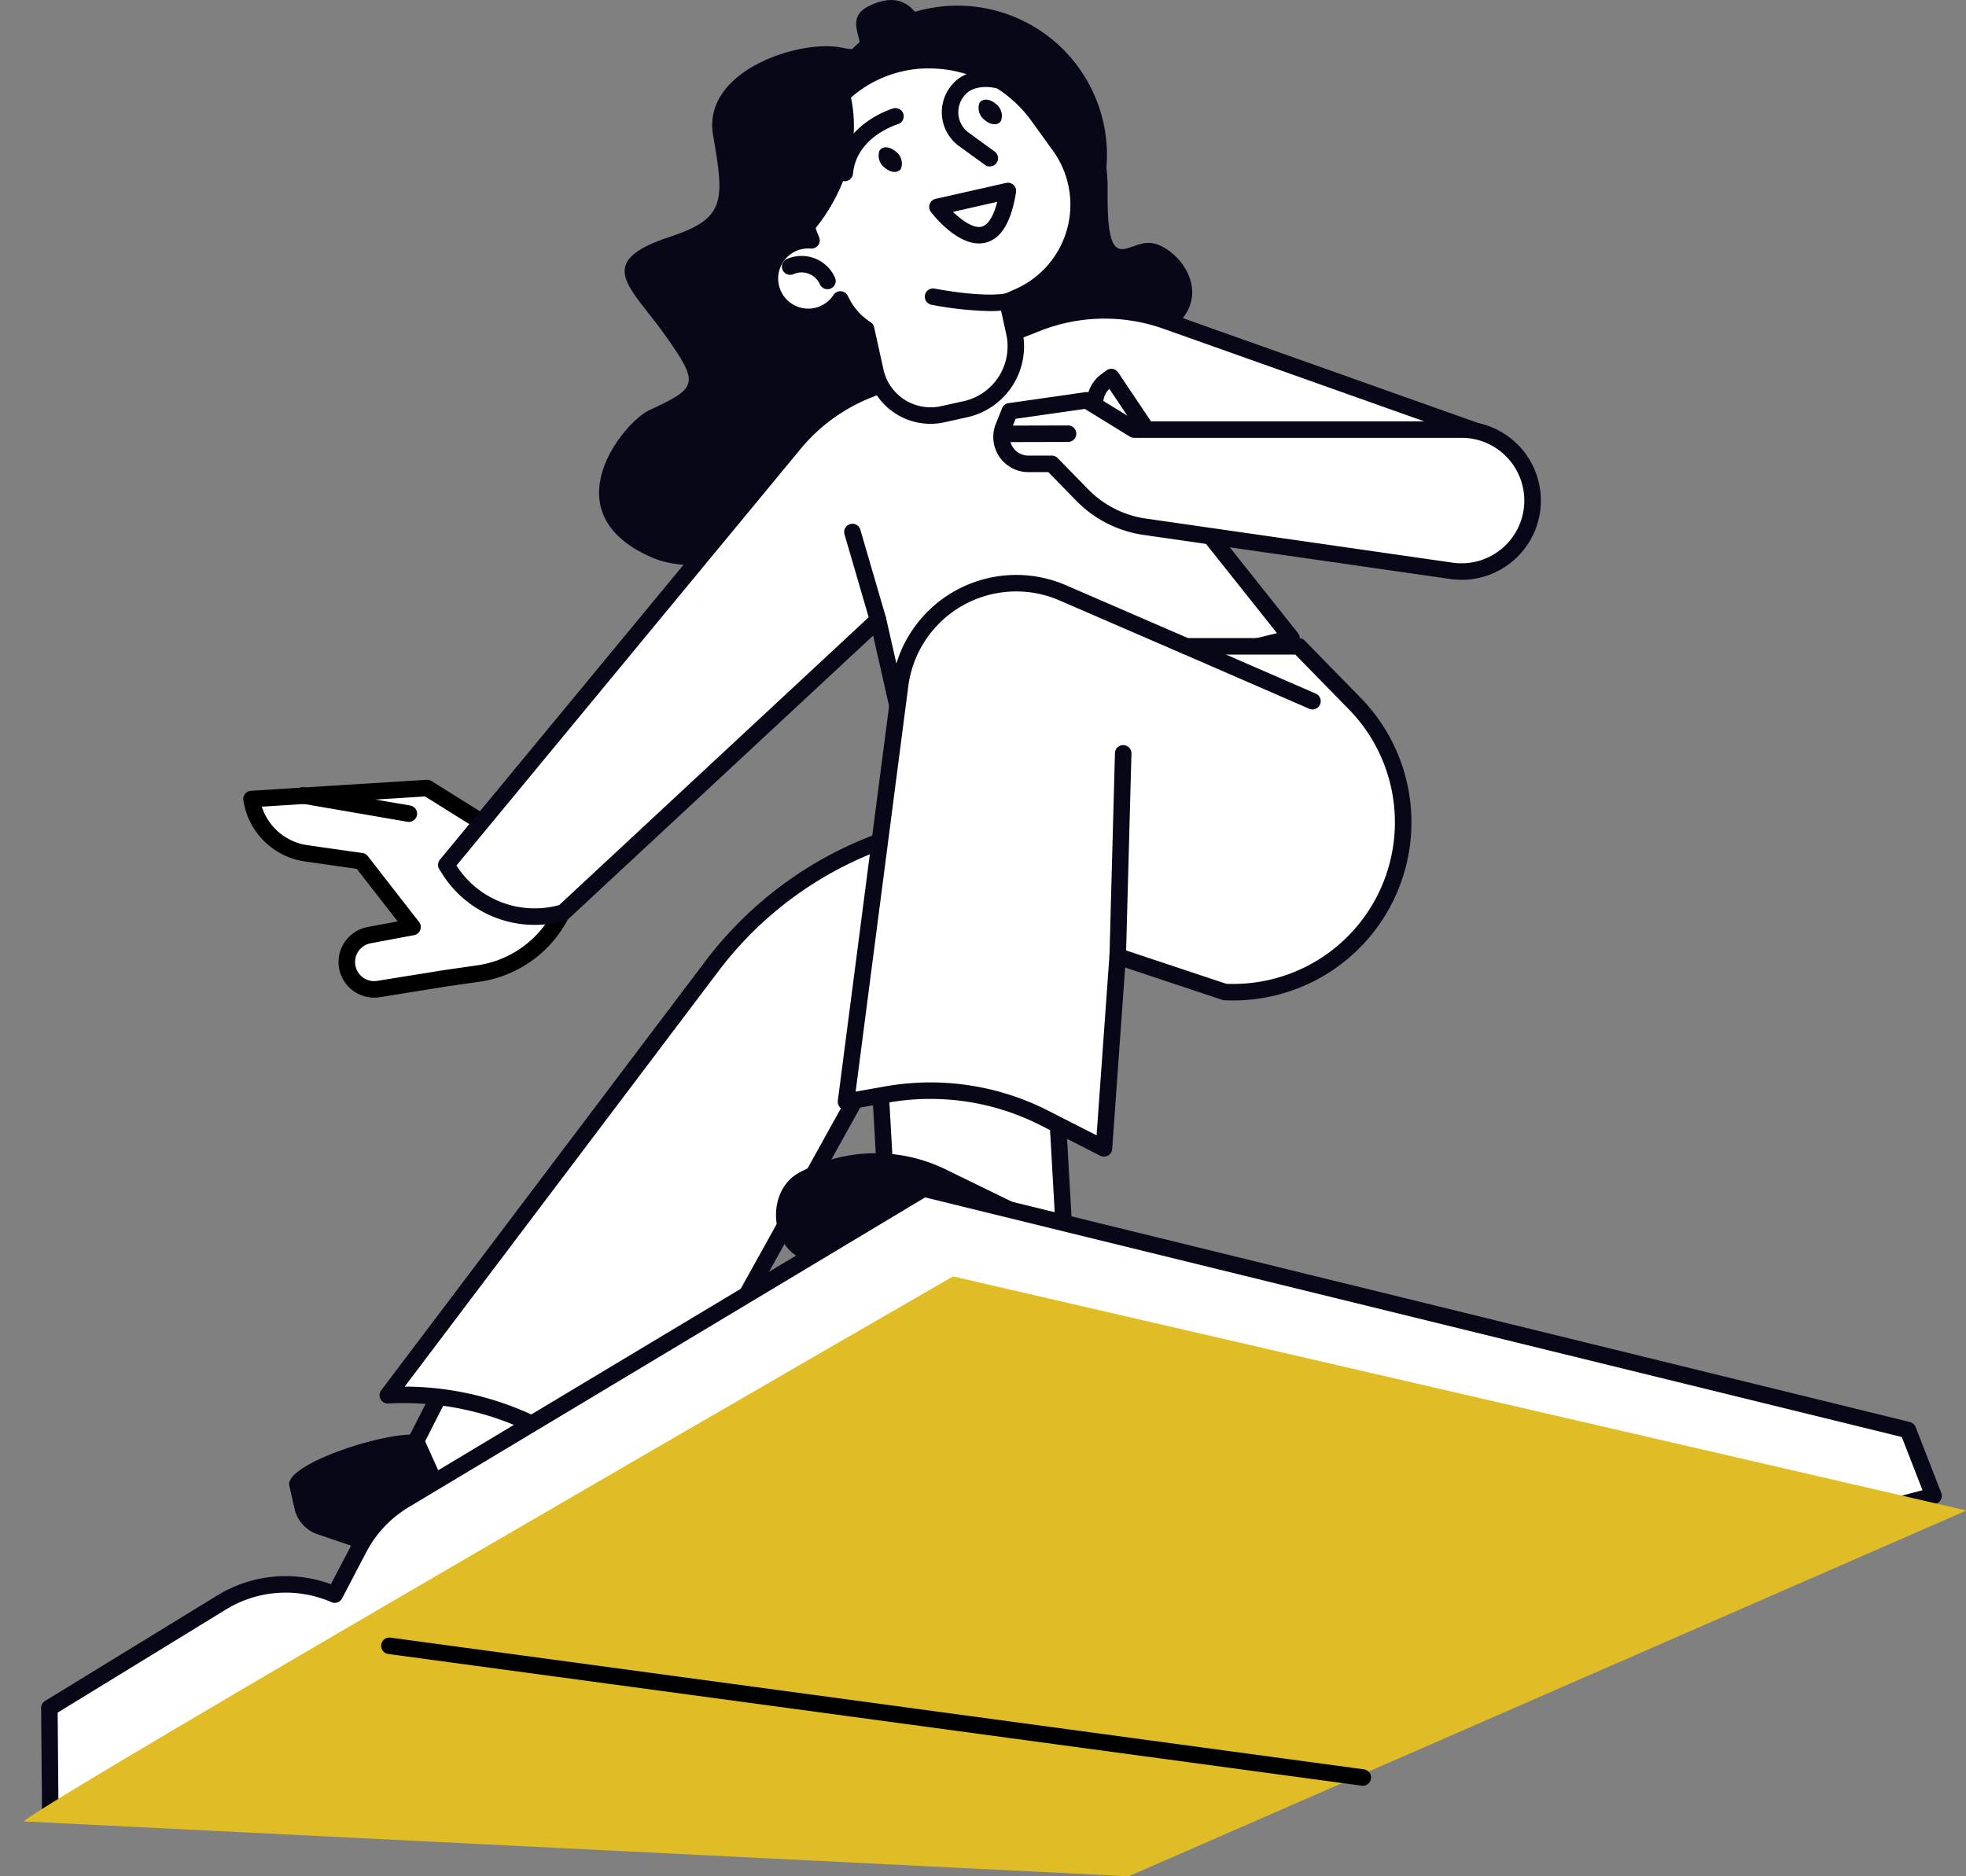 <svg xmlns="http://www.w3.org/2000/svg" xmlns:xlink="http://www.w3.org/1999/xlink" width="308" height="294" viewBox="0 0 308 294">
  <rect x="0" y="0" width="308" height="294" fill="#808080" stroke="none"/>
  <defs>
    <clipPath id="clip-path">
      <rect id="長方形_41182" data-name="長方形 41182" width="308" height="294" transform="translate(0 -0.002)" fill="#fff"/>
    </clipPath>
    <clipPath id="clip-path-2">
      <rect id="長方形_197" data-name="長方形 197" width="304.353" height="293.998" fill="none"/>
    </clipPath>
  </defs>
  <g id="マスクグループ_30" data-name="マスクグループ 30" transform="translate(0 0.002)" clip-path="url(#clip-path)">
    <g id="グループ_35965" data-name="グループ 35965" transform="translate(3.722)">
      <g id="グループ_35783" data-name="グループ 35783" transform="translate(0)">
        <g id="グループ_35782" data-name="グループ 35782" clip-path="url(#clip-path-2)">
          <path id="パス_816" data-name="パス 816" d="M219.252,109.851l-.817,2.686a17.243,17.243,0,0,1-14.057,12.048l-5.188.741-10.482,1.691a4.284,4.284,0,0,1-1.472-8.44l6.8-1.275-8.025-10.317-8.585-1.227a10.164,10.164,0,0,1-8.609-8.518l27.511-1.719Z" transform="translate(-133.124 27.959)" fill="#fff"/>
          <path id="パス_817" data-name="パス 817" d="M188.292,128.66a5.757,5.757,0,0,0,.913-.075l10.484-1.691,5.163-.738a18.6,18.6,0,0,0,15.112-12.95l.818-2.686a1.293,1.293,0,0,0-.552-1.472L197.3,94.719a1.334,1.334,0,0,0-.767-.2l-27.511,1.721a1.292,1.292,0,0,0-1.2,1.485,11.4,11.4,0,0,0,9.7,9.6l8.069,1.15,6.4,8.232-4.713.883a5.608,5.608,0,0,0-4.195,3.527,5.581,5.581,0,0,0,5.2,7.536m29.727-17.945-.53,1.739a16.007,16.007,0,0,1-13,11.144l-5.185.741-10.507,1.695a2.992,2.992,0,0,1-3.278-4,3.01,3.01,0,0,1,2.251-1.891l6.8-1.273a1.293,1.293,0,0,0,.781-2.064l-8.024-10.318a1.3,1.3,0,0,0-.836-.486l-8.586-1.225a8.818,8.818,0,0,1-7.187-6.041l25.574-1.6Z" transform="translate(-133.415 27.667)"/>
          <path id="パス_818" data-name="パス 818" d="M205.387,99.274l-16.622-2.866Z" transform="translate(-145.051 28.219)" fill="#fff"/>
          <path id="パス_819" data-name="パス 819" d="M205.682,100.859a1.293,1.293,0,0,0,.218-2.566l-16.622-2.866a1.293,1.293,0,0,0-.441,2.548l16.622,2.865a1.292,1.292,0,0,0,.222.019" transform="translate(-145.345 27.926)"/>
          <path id="パス_820" data-name="パス 820" d="M160.411,186.843l23.849,13.716L199.5,170.609l-23.85-13.716Z" transform="translate(-102.512 45.923)" fill="#fff"/>
          <path id="パス_821" data-name="パス 821" d="M184.553,202.144a1.277,1.277,0,0,0,.368-.054,1.3,1.3,0,0,0,.785-.653l15.241-29.949a1.3,1.3,0,0,0-.508-1.708L176.59,156.065a1.293,1.293,0,0,0-1.8.535l-15.241,29.951a1.293,1.293,0,0,0,.509,1.706l23.849,13.716a1.288,1.288,0,0,0,.644.172m13.532-30.734-14.067,27.642-21.6-12.425,14.067-27.642Z" transform="translate(-102.805 45.63)" fill="#080717"/>
          <path id="パス_822" data-name="パス 822" d="M111.014,157.379h27.513L136.806,127H109.295Z" transform="translate(24.54 37.174)" fill="#fff"/>
          <path id="パス_823" data-name="パス 823" d="M111.306,158.965H138.82a1.3,1.3,0,0,0,1.29-1.366l-1.719-30.377A1.292,1.292,0,0,0,137.1,126H109.587a1.293,1.293,0,0,0-1.29,1.366l1.719,30.377a1.292,1.292,0,0,0,1.29,1.219m26.145-2.585H112.529l-1.573-27.792h24.922Z" transform="translate(24.248 36.881)" fill="#080717"/>
          <path id="パス_824" data-name="パス 824" d="M184.584,50.635c-2.54,2.556-3.608,4.9-3.5,6.436,0,0-59.272,38.927-79.045,30.254-16.009-7.019-4.376-21.174-.346-23.05,7.579-3.529,7.924-4.069,2.525-11.7s-11.491-11.473.764-15.49c8.658-2.839,8.516-5.594,6.713-15.874S125.538,6.084,131.882,7.471,131,3.485,136.022.985s7.032.306,8.405,2.326,12.64.461,16.613,7.944S173.671,15.9,173.5,29.864s3.087,7.676,6.921,8.224,9.481,7.2,4.161,12.547" transform="translate(-3.7 0)" fill="#080717"/>
          <path id="パス_825" data-name="パス 825" d="M189.821,88.969,169.76,63.749l51.585-6.3L170.209,39.284a28.855,28.855,0,0,0-20.251.352L123.57,50.051a28.864,28.864,0,0,0-11.9,8.772L57.419,124.505l.487.772a15.76,15.76,0,0,0,17.855,6.679L125.053,86.1l4.013,17.768Z" transform="translate(8.782 11.011)" fill="#fff"/>
          <path id="パス_826" data-name="パス 826" d="M71.557,134.2a16.87,16.87,0,0,0,4.867-.712,1.267,1.267,0,0,0,.508-.292l47.646-44.322L128.1,104.45a1.293,1.293,0,0,0,1.569.971l60.756-14.9a1.292,1.292,0,0,0,.7-2.059L172.5,65.044l49.293-6.024a1.292,1.292,0,0,0,.277-2.5L170.933,38.359a30.131,30.131,0,0,0-21.159.368L123.388,49.142a30.169,30.169,0,0,0-12.437,9.164L56.715,123.974a1.291,1.291,0,0,0-.1,1.512l.486.772A17.12,17.12,0,0,0,71.557,134.2m3.841-3.108A14.521,14.521,0,0,1,59.3,124.9l53.652-64.961a27.617,27.617,0,0,1,11.381-8.392L150.724,41.13a27.561,27.561,0,0,1,19.343-.335L216.035,57.12,169.9,62.76a1.291,1.291,0,0,0-.856,2.086l18.8,23.641-57.516,14.107-3.722-16.483a1.294,1.294,0,0,0-2.141-.662Z" transform="translate(8.489 10.719)" fill="#080717"/>
          <path id="パス_827" data-name="パス 827" d="M211.373,99.29l-7.967,2.35a57.725,57.725,0,0,0-29.727,20.577l-50.861,67.347.288-.014a46.563,46.563,0,0,1,31.572,10.37l6.829,5.55L202.776,131.1Z" transform="translate(-65.788 29.062)" fill="#fff"/>
          <path id="パス_828" data-name="パス 828" d="M161.8,207.054a1.292,1.292,0,0,0,1.13-.664L204.2,132.02a1.247,1.247,0,0,0,.118-.29l8.6-31.812a1.293,1.293,0,0,0-1.615-1.576l-7.967,2.35A59.422,59.422,0,0,0,172.94,121.73l-50.861,67.347a1.294,1.294,0,0,0,1.094,2.071l.288-.014a45.234,45.234,0,0,1,30.694,10.083l6.829,5.548a1.3,1.3,0,0,0,.816.288M201.86,130.9l-40.443,72.883-5.632-4.576A47.764,47.764,0,0,0,125.758,188.5L175,123.288a56.824,56.824,0,0,1,29.061-20.116l5.75-1.7Z" transform="translate(-66.08 28.77)" fill="#080717"/>
          <path id="パス_829" data-name="パス 829" d="M108.624,159.25l-9.363-4.777A39.132,39.132,0,0,0,74.626,150.8l-6.411,1.14L76.689,86.67A18.34,18.34,0,0,1,102.163,72.2l19.357,8.382h17.625l8.774,8.974c16.932,17.32,3.811,46.416-20.379,45.19l-16.765-5.588Z" transform="translate(60.604 20.688)" fill="#fff"/>
          <path id="パス_830" data-name="パス 830" d="M108.894,160.837a1.293,1.293,0,0,0,1.289-1.2l2.031-28.432,15.185,5.061a1.255,1.255,0,0,0,.344.066,27.911,27.911,0,0,0,21.37-47.385l-8.774-8.974a1.285,1.285,0,0,0-.924-.389H122.057l-19.111-8.276A19.631,19.631,0,0,0,75.678,86.8L67.2,152.07a1.291,1.291,0,0,0,1.507,1.439l6.412-1.14a38.069,38.069,0,0,1,23.822,3.551l9.362,4.777a1.288,1.288,0,0,0,.587.141m2.15-32.677a1.309,1.309,0,0,0-.719.217,1.294,1.294,0,0,0-.57.984l-2.011,28.145-7.624-3.89a40.652,40.652,0,0,0-25.448-3.791l-4.677.83L78.24,87.131a17.047,17.047,0,0,1,23.678-13.449l19.358,8.382a1.3,1.3,0,0,0,.513.106h17.08l8.395,8.585a25.326,25.326,0,0,1-19.217,43l-16.6-5.531a1.27,1.27,0,0,0-.409-.067" transform="translate(60.334 20.394)" fill="#080717"/>
          <path id="パス_831" data-name="パス 831" d="M102.5,124.705a1.293,1.293,0,0,0,1.291-1.258l.86-31.81a1.293,1.293,0,0,0-2.585-.071l-.86,31.811a1.294,1.294,0,0,0,1.258,1.328Z" transform="translate(68.884 26.434)" fill="#080717"/>
          <path id="パス_832" data-name="パス 832" d="M99.322,88.524a1.293,1.293,0,0,0,.516-2.478l-19.773-8.6a1.293,1.293,0,1,0-1.03,2.371l19.774,8.6a1.266,1.266,0,0,0,.513.107" transform="translate(102.575 22.637)" fill="#080717"/>
          <path id="パス_833" data-name="パス 833" d="M104.719,29.135a23.41,23.41,0,1,0,17.817-27.9,23.408,23.408,0,0,0-17.817,27.9" transform="translate(18.706 0.198)" fill="#080717"/>
          <path id="パス_834" data-name="パス 834" d="M111.262,35.971a5.979,5.979,0,0,1,2.822-.446,20.335,20.335,0,0,1,7.125-24.738c9.177-6.35,21.836-3.776,28.376,5.266l3.36,4.645a15.764,15.764,0,0,1-6.471,23.686l-1.679.732,1.07,4.852a10.092,10.092,0,0,1-7.68,12.027l-3.545.781A8.839,8.839,0,0,1,124.1,56.048l-1.458-6.61a10.894,10.894,0,0,1-3.866-4.319l-.162-.33a6,6,0,0,1-10.521-.829,6.1,6.1,0,0,1,3.165-7.99" transform="translate(9.323 2.13)" fill="#fff"/>
          <path id="パス_835" data-name="パス 835" d="M133,64.567a10.22,10.22,0,0,0,2.2-.242l3.543-.781a11.383,11.383,0,0,0,8.665-13.567l-.843-3.813.7-.308a17.055,17.055,0,0,0,7-25.628l-3.36-4.645c-7.027-9.717-20.554-12.216-30.159-5.572a21.722,21.722,0,0,0-8.222,24.61,7.254,7.254,0,0,0-1.489.445h0a7.3,7.3,0,1,0,5.8,13.4,7.243,7.243,0,0,0,1.825-1.166,12.253,12.253,0,0,0,3.11,3.2l1.347,6.108A10.14,10.14,0,0,0,133,64.567m-.211-55.694A19.839,19.839,0,0,1,148.824,17.1l3.36,4.645a14.465,14.465,0,0,1-5.94,21.742l-1.679.733a1.3,1.3,0,0,0-.746,1.465l1.07,4.853a8.8,8.8,0,0,1-6.7,10.484l-3.543.781a7.56,7.56,0,0,1-8.995-5.743l-1.458-6.61a1.294,1.294,0,0,0-.562-.808,9.6,9.6,0,0,1-3.408-3.806l-.164-.328a1.292,1.292,0,0,0-2.24-.132,4.715,4.715,0,1,1-3.558-7.273,1.291,1.291,0,0,0,1.3-1.8,19.117,19.117,0,0,1,6.673-23.167,18.471,18.471,0,0,1,10.56-3.264" transform="translate(9.035 1.842)" fill="#080717"/>
          <path id="パス_836" data-name="パス 836" d="M144.193,36.234a1.262,1.262,0,0,0,.525-.112,1.29,1.29,0,0,0,.654-1.706,5.736,5.736,0,0,0-7.566-2.9,1.292,1.292,0,0,0,1.052,2.36,3.152,3.152,0,0,1,4.153,1.591,1.293,1.293,0,0,0,1.182.767" transform="translate(-18.282 9.079)" fill="#080717"/>
          <path id="パス_837" data-name="パス 837" d="M123.825,23.579a1.292,1.292,0,0,0,.761-2.339L120.538,18.3a3.983,3.983,0,0,1-.518-6c.035-.036.066-.075.1-.114s1.383-1.594,4.8-.853a1.292,1.292,0,1,0,.552-2.525c-4.664-1.025-6.924,1.244-7.335,1.719a6.574,6.574,0,0,0,.882,9.871l4.049,2.94a1.289,1.289,0,0,0,.759.246" transform="translate(27.517 2.5)" fill="#080717"/>
          <path id="パス_838" data-name="パス 838" d="M130.061,21.109c.933.773,2.044.807,2.479.074a2.351,2.351,0,0,0-.9-2.725c-.933-.773-2.043-.805-2.478-.074a2.35,2.35,0,0,0,.9,2.725" transform="translate(4.899 5.226)" fill="#080717"/>
          <path id="パス_839" data-name="パス 839" d="M117.944,15.33c.933.773,2.045.805,2.482.071a2.348,2.348,0,0,0-.9-2.726c-.933-.773-2.045-.8-2.482-.071a2.348,2.348,0,0,0,.9,2.726" transform="translate(32.676 3.534)" fill="#080717"/>
          <path id="パス_840" data-name="パス 840" d="M127.206,23.148,116.17,25.64s8.763,11.478,11.036-2.492" transform="translate(26.974 6.775)" fill="#fff"/>
          <path id="パス_841" data-name="パス 841" d="M122.965,31.662a4.233,4.233,0,0,0,1.042-.128c2.445-.61,4-3.19,4.768-7.885a1.292,1.292,0,0,0-1.562-1.469l-11.035,2.492a1.293,1.293,0,0,0-.742,2.045c.416.547,3.89,4.945,7.529,4.945m2.865-6.519c-.583,2.27-1.431,3.629-2.45,3.885-1.282.326-3.122-1-4.482-2.319Z" transform="translate(26.679 6.483)" fill="#080717"/>
          <path id="パス_842" data-name="パス 842" d="M136.165,33.73a20.31,20.31,0,0,1,6.14-22.978c2.216,7.738-.266,16.284-6.14,22.978" transform="translate(-13.054 3.147)" fill="#080717"/>
          <path id="パス_843" data-name="パス 843" d="M130.1,24.557a1.294,1.294,0,0,0,1.286-1.174c.526-5.715,6.757-7.675,7.022-7.755a1.292,1.292,0,0,0-.743-2.476c-.334.1-8.165,2.523-8.854,9.993a1.293,1.293,0,0,0,1.169,1.406c.041,0,.081.005.12.005" transform="translate(-1.473 3.834)" fill="#080717"/>
          <path id="パス_844" data-name="パス 844" d="M125.412,38.509a17.579,17.579,0,0,0,3-.224,1.292,1.292,0,0,0-.451-2.545c-3.864.686-11.128-.742-11.2-.756a1.292,1.292,0,0,0-.5,2.535,54.617,54.617,0,0,0,9.154.99" transform="translate(25.928 10.232)" fill="#080717"/>
          <path id="パス_845" data-name="パス 845" d="M151.058,150.371,134.711,142.4a25.052,25.052,0,0,0-23.076.41c-5.185,2.747-4.783,11.519.621,13.6L142.7,168.139a5.562,5.562,0,0,0,6.047-1.427l4.006-4.078c3.494-3.559,2.58-10.177-1.695-12.263" transform="translate(9.885 40.914)" fill="#080717"/>
          <path id="パス_846" data-name="パス 846" d="M131.908,64.484l4.013,13.756Z" transform="translate(-2.086 18.875)" fill="#fff"/>
          <path id="パス_847" data-name="パス 847" d="M136.212,79.827a1.293,1.293,0,0,0,1.241-1.655l-4.013-13.757a1.292,1.292,0,1,0-2.481.725L134.971,78.9a1.292,1.292,0,0,0,1.241.931" transform="translate(-2.378 18.582)" fill="#080717"/>
          <path id="パス_848" data-name="パス 848" d="M107.47,54.032l-5.588-8.33-.805.592a4.327,4.327,0,0,0-1.585,4.715Z" transform="translate(68.5 13.377)" fill="#fff"/>
          <path id="パス_849" data-name="パス 849" d="M107.762,55.618a1.293,1.293,0,0,0,1.072-2.013l-5.588-8.33a1.291,1.291,0,0,0-1.84-.322l-.8.592a5.631,5.631,0,0,0-2.058,6.122,1.293,1.293,0,0,0,2.479-.734,3.041,3.041,0,0,1,.839-3.08l4.826,7.193a1.288,1.288,0,0,0,1.074.573" transform="translate(68.21 13.084)" fill="#080717"/>
          <path id="パス_850" data-name="パス 850" d="M73.363,53.107h51.3a11.123,11.123,0,1,1-1.6,22.131l-48.07-6.909a16.983,16.983,0,0,1-9.737-4.947l-4.784-4.9H56.8A4.214,4.214,0,0,1,52.89,52.7l.985-2.461,12.036-1.719Z" transform="translate(100.594 14.203)" fill="#fff"/>
          <path id="パス_851" data-name="パス 851" d="M124.962,76.941a12.417,12.417,0,0,0-.014-24.834H74.018l-7.14-4.393a1.284,1.284,0,0,0-.861-.18L53.981,49.254a1.3,1.3,0,0,0-1.019.8l-.984,2.46a5.505,5.505,0,0,0,5.113,7.552h3.119l4.4,4.51A18.387,18.387,0,0,0,75.093,69.9l48.069,6.909a12.447,12.447,0,0,0,1.8.131m-.014-22.249a9.831,9.831,0,1,1-1.417,19.56l-48.07-6.912a15.769,15.769,0,0,1-9-4.57l-4.784-4.9a1.3,1.3,0,0,0-.926-.39H57.092a2.921,2.921,0,0,1-2.712-4.006l.707-1.767,10.834-1.547L72.974,54.5a1.309,1.309,0,0,0,.677.191Z" transform="translate(100.305 13.91)" fill="#080717"/>
          <path id="パス_852" data-name="パス 852" d="M119.007,52.568l-10.155.025Z" transform="translate(44.632 15.387)" fill="#fff"/>
          <path id="パス_853" data-name="パス 853" d="M109.145,54.179h0l10.155-.026a1.293,1.293,0,0,0,0-2.585h0l-10.157.026a1.293,1.293,0,0,0,0,2.585" transform="translate(44.339 15.094)" fill="#080717"/>
          <path id="パス_854" data-name="パス 854" d="M190.793,174.038l3.334,7.4c7.512,2.059,24.179,3.492,17.3,13.809l-.233,1.094c-1.774,3.76-2.2,4.961-7.377,3.2l-29.165-9.927a5.575,5.575,0,0,1-3.833-3.759l-.9-3.981c-.79-3.472,16.554-9.017,20.878-7.831" transform="translate(-128.318 50.894)" fill="#080717"/>
          <path id="パス_855" data-name="パス 855" d="M4.133,242.083l-.142-16.622,27-16.551A19.176,19.176,0,0,1,48.7,207.694L52.5,200.43a19.166,19.166,0,0,1,7.12-7.545l81.354-48.812L295.161,181.9l4.011,10.317-146.731,38.4Z" transform="translate(0.022 42.17)" fill="#fff"/>
          <path id="パス_856" data-name="パス 856" d="M4.428,243.669c.032,0,.066,0,.1,0L152.834,232.2a1.349,1.349,0,0,0,.227-.037l146.732-38.4a1.292,1.292,0,0,0,.878-1.719l-4.014-10.318a1.292,1.292,0,0,0-.9-.786L141.578,143.108a1.318,1.318,0,0,0-.973.149L59.251,192.069a20.443,20.443,0,0,0-7.6,8.054l-3.263,6.227A20.492,20.492,0,0,0,30.61,208.1l-27,16.548a1.292,1.292,0,0,0-.618,1.114l.145,16.622a1.293,1.293,0,0,0,1.293,1.281m148.091-14.036L5.708,240.981l-.125-14.507,26.379-16.167a17.9,17.9,0,0,1,16.513-1.138,1.291,1.291,0,0,0,1.662-.584l3.8-7.264a17.877,17.877,0,0,1,6.641-7.036l80.9-48.54,153.013,37.543,3.243,8.339Z" transform="translate(-0.272 41.878)" fill="#080717"/>
          <path id="パス_857" data-name="パス 857" d="M0,240.115c3.439-3.439,145.585-85.4,145.585-85.4L304.353,191.4,173.1,248.713Z" transform="translate(0 45.285)" fill="#e0bd26"/>
          <path id="パス_858" data-name="パス 858" d="M225.917,221.715a1.293,1.293,0,0,0,.172-2.574L73.625,198.507a1.293,1.293,0,1,0-.345,2.562L225.742,221.7a1.34,1.34,0,0,0,.175.012" transform="translate(-16.136 58.1)"/>
        </g>
      </g>
    </g>
  </g>
</svg>
